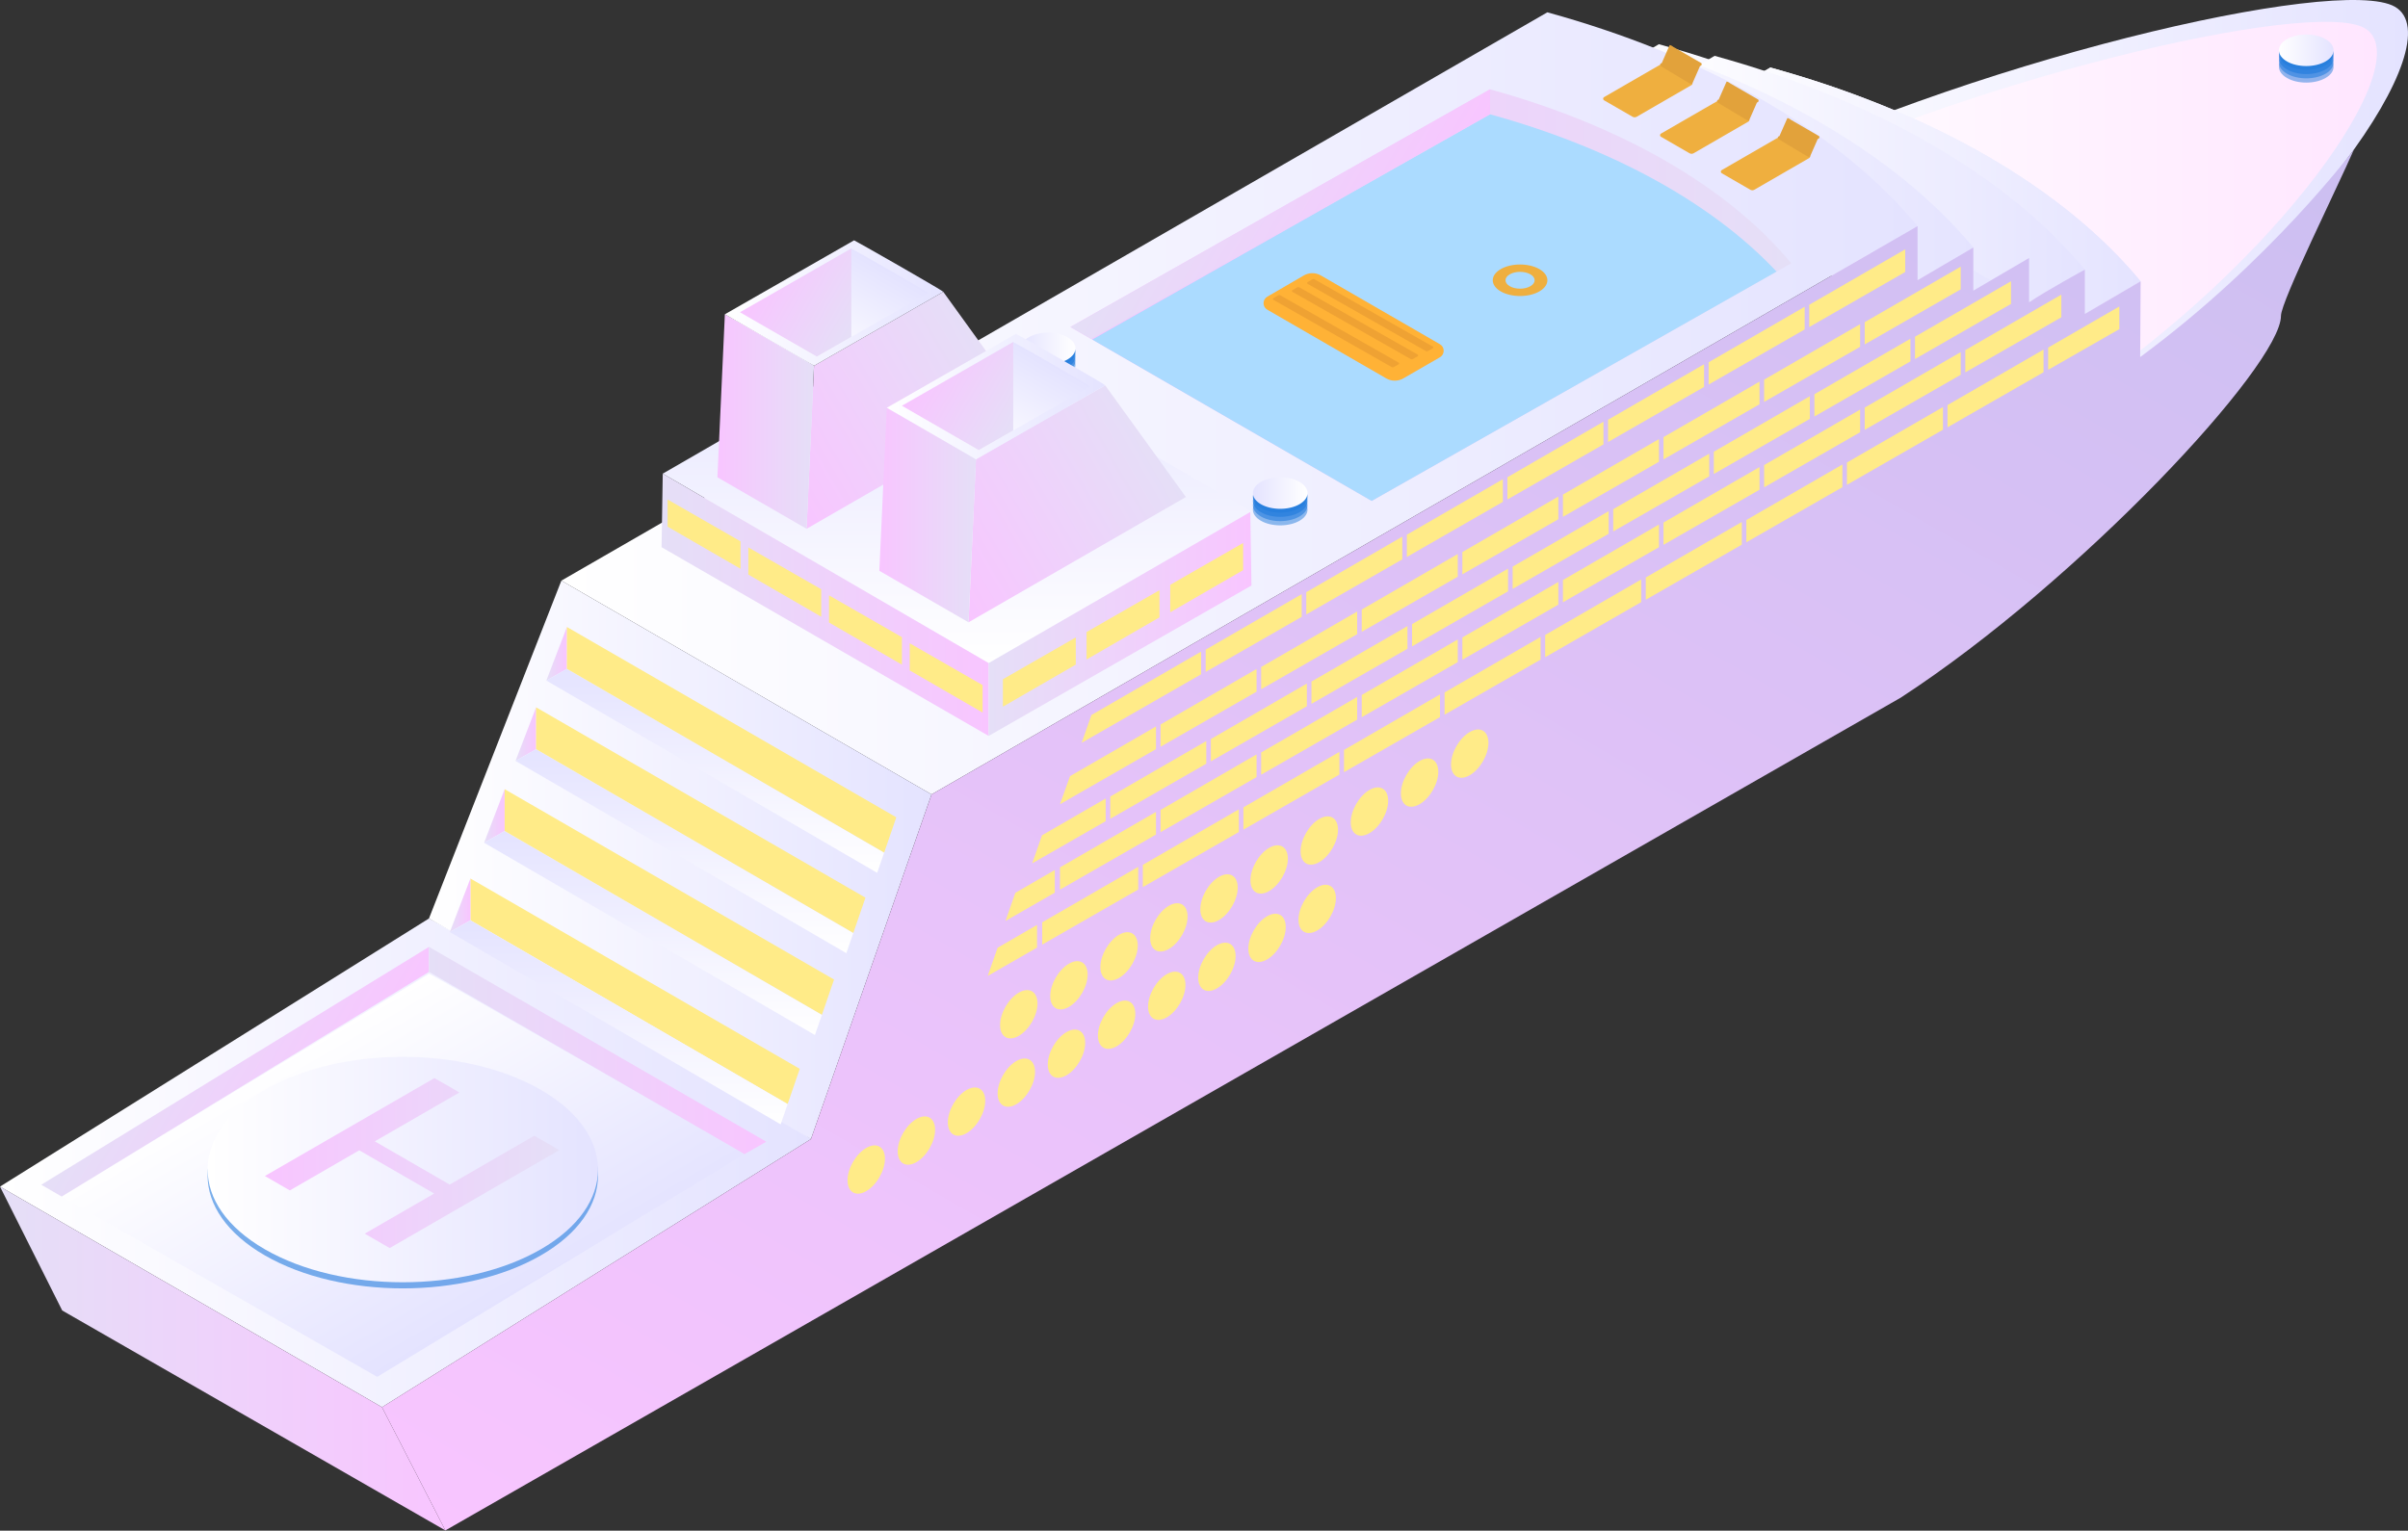 <?xml version="1.0" encoding="UTF-8"?> <svg xmlns="http://www.w3.org/2000/svg" width="184" height="117" viewBox="0 0 184 117" fill="none"><rect x="0" y="0" width="184" height="117" fill="#333333" stroke="none"/> <path d="M159.327 30.692L131.019 14.339C150.04 4.68 178.74 -1.945 183.001 0.516C187.56 3.15 175.967 19.658 159.327 30.692Z" fill="url(#paint0_linear)"></path> <path d="M158.517 30.414L132.005 15.099C149.819 6.051 176.699 -0.153 180.689 2.152C184.96 4.619 174.102 20.079 158.517 30.414Z" fill="url(#paint1_linear)"></path> <path d="M163.566 21.503L159.305 23.999L131.018 7.657L135.279 5.161C135.665 5.268 136.05 5.376 136.432 5.488C142.16 7.156 147.354 9.336 151.839 11.926C152.427 12.267 153.004 12.614 153.568 12.968C154.738 13.706 155.788 14.424 156.787 15.167C156.846 15.211 156.904 15.255 156.964 15.298C157.449 15.663 157.924 16.032 158.385 16.409C158.631 16.608 158.871 16.811 159.111 17.014C160.063 17.827 160.959 18.665 161.793 19.527C162.419 20.172 163.01 20.832 163.566 21.503Z" fill="url(#paint2_linear)"></path> <path d="M163.566 21.503L159.305 23.999L131.018 7.657L135.279 5.161C135.665 5.268 136.05 5.376 136.432 5.488C142.16 7.156 147.354 9.336 151.839 11.926C152.427 12.267 153.004 12.614 153.568 12.968C154.738 13.706 155.788 14.424 156.787 15.167C156.846 15.211 156.904 15.255 156.964 15.298C157.449 15.663 157.924 16.032 158.385 16.409C158.631 16.608 158.871 16.811 159.111 17.014C160.063 17.827 160.959 18.665 161.793 19.527C162.419 20.172 163.01 20.832 163.566 21.503Z" fill="url(#paint3_linear)"></path> <path d="M61.968 87.065L29.19 107.56L-0 90.699L32.779 70.204C33.178 70.314 61.394 86.372 61.968 87.065Z" fill="url(#paint4_linear)"></path> <path d="M56.889 88.214L28.824 105.241L4.714 91.461L32.778 74.434C33.177 74.543 56.889 88.214 56.889 88.214Z" fill="url(#paint5_linear)"></path> <path d="M159.305 27.306L155.044 29.802L126.757 13.462L131.018 10.966C131.404 11.072 131.789 11.181 132.171 11.293C137.899 12.961 143.094 15.141 147.578 17.731C148.167 18.071 148.743 18.419 149.307 18.773C150.477 19.511 151.528 20.229 152.526 20.972C152.586 21.016 152.644 21.059 152.703 21.103C153.188 21.468 153.663 21.837 154.124 22.214C154.37 22.413 154.611 22.615 154.85 22.819C155.803 23.632 156.698 24.47 157.533 25.332C158.158 25.976 158.749 26.635 159.305 27.306Z" fill="url(#paint6_linear)"></path> <path d="M155.046 19.72L150.785 22.216L122.497 5.876L126.758 3.379C127.144 3.486 127.529 3.594 127.912 3.707C133.64 5.374 138.834 7.555 143.319 10.145C143.907 10.485 144.484 10.833 145.048 11.187C146.218 11.925 147.268 12.643 148.267 13.386C148.326 13.43 148.384 13.473 148.443 13.517C148.929 13.882 149.404 14.251 149.864 14.627C150.11 14.827 150.351 15.029 150.59 15.233C151.543 16.046 152.439 16.884 153.273 17.746C153.897 18.391 154.49 19.049 155.046 19.72Z" fill="url(#paint7_linear)"></path> <path d="M159.305 20.61L155.044 23.106L126.758 6.764L131.019 4.268C131.405 4.375 131.79 4.483 132.172 4.595C137.901 6.263 143.095 8.444 147.58 11.034C148.168 11.374 148.745 11.722 149.308 12.076C150.478 12.814 151.529 13.531 152.528 14.274C152.587 14.318 152.645 14.362 152.704 14.406C153.189 14.77 153.664 15.14 154.125 15.516C154.371 15.716 154.612 15.918 154.851 16.121C155.804 16.934 156.7 17.773 157.534 18.634C158.158 19.28 158.75 19.939 159.305 20.61Z" fill="url(#paint8_linear)"></path> <path d="M150.785 18.918L146.524 21.414L118.237 5.073L122.498 2.577C122.884 2.684 123.269 2.792 123.651 2.904C129.379 4.572 134.573 6.753 139.058 9.343C139.646 9.683 140.223 10.03 140.787 10.385C141.957 11.123 143.007 11.84 144.006 12.583C144.065 12.627 144.123 12.671 144.183 12.715C144.668 13.079 145.143 13.449 145.604 13.825C145.85 14.024 146.09 14.227 146.33 14.43C147.282 15.243 148.178 16.081 149.012 16.943C149.638 17.588 150.229 18.247 150.785 18.918Z" fill="url(#paint9_linear)"></path> <path d="M146.524 17.282L71.181 60.723L42.894 44.382L118.237 0.941C118.623 1.048 119.008 1.156 119.39 1.268C125.118 2.936 130.312 5.117 134.797 7.707C135.386 8.047 135.962 8.395 136.526 8.749C137.696 9.487 138.747 10.204 139.745 10.947C139.805 10.991 139.863 11.035 139.922 11.079C140.407 11.443 140.882 11.813 141.343 12.189C141.589 12.389 141.83 12.591 142.069 12.794C143.022 13.607 143.917 14.446 144.752 15.307C145.377 15.951 145.968 16.611 146.524 17.282Z" fill="url(#paint10_linear)"></path> <path d="M136.875 20.125L104.812 38.292L81.792 24.994L113.855 6.827C114.169 6.914 114.482 7.003 114.793 7.093C119.454 8.45 123.682 10.224 127.331 12.332C127.81 12.609 128.28 12.891 128.738 13.18C129.691 13.78 130.545 14.365 131.358 14.969C131.405 15.005 131.453 15.04 131.5 15.076C131.896 15.372 132.282 15.673 132.656 15.979C132.856 16.141 133.053 16.306 133.247 16.471C134.022 17.133 134.751 17.814 135.43 18.515C135.941 19.043 136.422 19.578 136.875 20.125Z" fill="url(#paint11_linear)"></path> <path d="M114.793 9.001C119.454 10.359 123.682 12.133 127.331 14.241C127.81 14.518 128.28 14.8 128.738 15.088C129.691 15.689 130.545 16.273 131.358 16.878C131.405 16.913 131.453 16.948 131.501 16.984C131.896 17.281 132.282 17.582 132.656 17.887C132.856 18.049 133.053 18.214 133.247 18.379C134.022 19.041 134.751 19.723 135.431 20.423C135.539 20.534 135.644 20.646 135.75 20.759L104.811 38.29L83.46 25.956L113.855 8.736C114.17 8.822 114.483 8.911 114.793 9.001Z" fill="#ABDBFF"></path> <path d="M81.792 24.994L83.391 25.918L113.855 8.736V6.827L81.792 24.994Z" fill="url(#paint12_linear)"></path> <path opacity="0.7" d="M174.751 5.31C173.936 4.84 173.936 4.076 174.751 3.606C175.566 3.136 176.887 3.136 177.701 3.606C178.516 4.076 178.516 4.84 177.701 5.31C176.887 5.781 175.566 5.781 174.751 5.31Z" fill="#267EDD"></path> <path opacity="0.8" d="M174.751 4.986C173.936 4.515 173.936 3.752 174.751 3.282C175.566 2.811 176.887 2.811 177.701 3.282C178.516 3.752 178.516 4.515 177.701 4.986C176.887 5.456 175.566 5.456 174.751 4.986Z" fill="#267EDD"></path> <path opacity="0.5" d="M174.751 5.96C173.936 5.49 173.936 4.727 174.751 4.256C175.566 3.786 176.887 3.786 177.701 4.256C178.516 4.727 178.516 5.49 177.701 5.96C176.887 6.431 175.566 6.431 174.751 5.96Z" fill="#267EDD"></path> <path opacity="0.6" d="M174.751 5.636C173.936 5.166 173.936 4.402 174.751 3.932C175.566 3.462 176.887 3.462 177.701 3.932C178.516 4.402 178.516 5.166 177.701 5.636C176.887 6.106 175.566 6.106 174.751 5.636Z" fill="#267EDD"></path> <path d="M174.751 4.696C173.936 4.226 173.936 3.462 174.751 2.992C175.566 2.522 176.887 2.522 177.701 2.992C178.516 3.462 178.516 4.226 177.701 4.696C176.887 5.166 175.566 5.166 174.751 4.696Z" fill="url(#paint13_linear)"></path> <path opacity="0.7" d="M99.299 39.154C100.113 38.684 100.113 37.921 99.299 37.45C98.484 36.98 97.163 36.98 96.348 37.45C95.533 37.921 95.533 38.684 96.348 39.154C97.163 39.625 98.484 39.625 99.299 39.154Z" fill="#267EDD"></path> <path opacity="0.8" d="M99.299 38.83C100.113 38.36 100.113 37.596 99.299 37.126C98.484 36.656 97.163 36.656 96.348 37.126C95.533 37.596 95.533 38.36 96.348 38.83C97.163 39.3 98.484 39.3 99.299 38.83Z" fill="#267EDD"></path> <path opacity="0.5" d="M99.299 39.805C100.113 39.335 100.113 38.571 99.299 38.101C98.484 37.631 97.163 37.631 96.348 38.101C95.533 38.571 95.533 39.335 96.348 39.805C97.163 40.275 98.484 40.275 99.299 39.805Z" fill="#267EDD"></path> <path opacity="0.6" d="M99.299 39.479C100.113 39.009 100.113 38.245 99.299 37.775C98.484 37.305 97.163 37.305 96.348 37.775C95.533 38.245 95.533 39.009 96.348 39.479C97.163 39.95 98.484 39.95 99.299 39.479Z" fill="#267EDD"></path> <path d="M99.299 38.539C100.113 38.069 100.113 37.305 99.299 36.835C98.484 36.365 97.163 36.365 96.348 36.835C95.533 37.305 95.533 38.069 96.348 38.539C97.163 39.01 98.484 39.01 99.299 38.539Z" fill="url(#paint14_linear)"></path> <path opacity="0.7" d="M81.567 28.094C82.381 27.624 82.381 26.86 81.567 26.39C80.752 25.92 79.431 25.92 78.616 26.39C77.801 26.86 77.801 27.624 78.616 28.094C79.431 28.564 80.752 28.564 81.567 28.094Z" fill="#267EDD"></path> <path opacity="0.8" d="M81.567 27.77C82.381 27.3 82.381 26.536 81.567 26.066C80.752 25.596 79.431 25.596 78.616 26.066C77.801 26.536 77.801 27.3 78.616 27.77C79.431 28.24 80.752 28.24 81.567 27.77Z" fill="#267EDD"></path> <path opacity="0.5" d="M81.567 28.745C82.381 28.275 82.381 27.511 81.567 27.041C80.752 26.571 79.431 26.571 78.616 27.041C77.801 27.511 77.801 28.275 78.616 28.745C79.431 29.215 80.752 29.215 81.567 28.745Z" fill="#267EDD"></path> <path opacity="0.6" d="M81.567 28.419C82.381 27.949 82.381 27.185 81.567 26.715C80.752 26.245 79.431 26.245 78.616 26.715C77.801 27.185 77.801 27.949 78.616 28.419C79.431 28.89 80.752 28.89 81.567 28.419Z" fill="#267EDD"></path> <path d="M81.567 27.479C82.381 27.009 82.381 26.245 81.567 25.775C80.752 25.305 79.431 25.305 78.616 25.775C77.801 26.245 77.801 27.009 78.616 27.479C79.431 27.95 80.752 27.95 81.567 27.479Z" fill="url(#paint15_linear)"></path> <path d="M75.545 50.685L95.626 39.084L70.633 24.656L50.642 36.205L75.545 50.685Z" fill="url(#paint16_linear)"></path> <path d="M72.077 22.306L78.243 30.843L61.632 40.419L62.203 27.958L72.077 22.306Z" fill="url(#paint17_linear)"></path> <path d="M62.202 27.958L61.633 40.419L54.819 36.483L55.388 24.022C55.48 24.046 62.069 27.796 62.202 27.958Z" fill="url(#paint18_linear)"></path> <path d="M72.077 22.306L62.203 27.958L55.388 24.022L65.262 18.37C65.355 18.396 71.943 22.145 72.077 22.306Z" fill="url(#paint19_linear)"></path> <path d="M70.924 22.389L62.413 27.259L56.541 23.866L65.051 18.996C65.131 19.018 70.808 22.25 70.924 22.389Z" fill="url(#paint20_linear)"></path> <path d="M65.051 25.75V18.996L56.54 23.867L62.414 27.26L65.051 25.75Z" fill="url(#paint21_linear)"></path> <path d="M133.743 14.502L131.561 13.242C131.468 13.189 131.468 13.055 131.561 13.002L135.756 10.578C135.853 10.521 135.972 10.521 136.07 10.578L138.25 11.838C138.341 11.89 138.342 12.023 138.25 12.077L134.057 14.501C133.96 14.559 133.841 14.559 133.743 14.502Z" fill="#EFAF3F"></path> <path d="M136.576 9.027L135.971 10.401C135.866 10.409 135.806 10.529 135.867 10.617L137.972 11.877C138.06 11.929 138.183 12.004 138.295 11.996L138.897 10.623C139.003 10.615 139.062 10.497 139.003 10.408L136.861 9.166C136.858 9.165 136.688 9.019 136.576 9.027Z" fill="#E2A23B"></path> <path d="M129.099 11.714L126.917 10.453C126.824 10.4 126.824 10.266 126.917 10.213L131.112 7.791C131.208 7.734 131.328 7.734 131.426 7.791L133.605 9.05C133.697 9.103 133.698 9.236 133.605 9.29L129.413 11.714C129.316 11.77 129.196 11.77 129.099 11.714Z" fill="#EFAF3F"></path> <path d="M131.932 6.237L131.327 7.612C131.221 7.619 131.162 7.739 131.223 7.827L133.327 9.088C133.416 9.139 133.538 9.214 133.65 9.206L134.253 7.833C134.358 7.825 134.418 7.707 134.358 7.618L132.216 6.376C132.214 6.376 132.044 6.23 131.932 6.237Z" fill="#E2A23B"></path> <path d="M124.749 8.925L122.567 7.665C122.474 7.612 122.474 7.478 122.567 7.425L126.762 5.001C126.859 4.944 126.979 4.944 127.076 5.001L129.256 6.261C129.347 6.313 129.348 6.446 129.256 6.5L125.063 8.924C124.967 8.981 124.846 8.981 124.749 8.925Z" fill="#EFAF3F"></path> <path d="M127.582 3.449L126.977 4.823C126.872 4.831 126.813 4.951 126.873 5.038L128.978 6.299C129.066 6.351 129.189 6.426 129.301 6.418L129.903 5.045C130.009 5.037 130.068 4.919 130.009 4.83L127.867 3.588C127.864 3.588 127.694 3.441 127.582 3.449Z" fill="#E2A23B"></path> <path d="M50.642 36.205L50.552 41.825L75.545 56.251V50.685L50.642 36.205Z" fill="url(#paint22_linear)"></path> <path d="M-0 90.698L4.754 100.169L34.032 116.979L29.188 107.561L-0 90.698Z" fill="url(#paint23_linear)"></path> <path d="M95.537 39.135L95.626 44.755L75.545 56.251V50.685L95.537 39.135Z" fill="url(#paint24_linear)"></path> <path d="M68.321 62.519L62.751 59.322V61.397L68.321 64.617V62.519Z" fill="#FFEB88"></path> <path d="M82.204 50.798L76.634 54.018V51.92L82.204 48.723V50.798Z" fill="#FFEB88"></path> <path d="M68.917 50.802L63.347 47.582V45.507L68.917 48.704V50.802Z" fill="#FFEB88"></path> <path d="M75.083 54.465L69.513 51.245V49.17L75.083 52.367V54.465Z" fill="#FFEB88"></path> <path d="M56.585 41.379V43.476L51.015 40.256V38.182L56.585 41.379Z" fill="#FFEB88"></path> <path d="M62.751 47.139L57.181 43.919V41.844L62.751 45.041V47.139Z" fill="#FFEB88"></path> <path d="M88.596 47.189L83.026 50.409V48.311L88.596 45.114V47.189Z" fill="#FFEB88"></path> <path d="M94.989 43.58L89.419 46.8V44.702L94.989 41.505V43.58Z" fill="#FFEB88"></path> <path d="M3.152 90.558L4.715 91.461L32.779 74.286V72.377L3.152 90.558Z" fill="url(#paint25_linear)"></path> <path d="M56.889 88.214L32.779 74.286V72.377L58.557 87.269L56.889 88.214Z" fill="url(#paint26_linear)"></path> <path opacity="0.6" d="M20.233 95.956C14.408 92.591 14.408 87.136 20.233 83.772C26.058 80.406 35.501 80.406 41.326 83.772C47.151 87.137 47.151 92.592 41.326 95.957C35.501 99.32 26.058 99.32 20.233 95.956Z" fill="#267EDD"></path> <path d="M20.233 95.489C14.408 92.123 14.408 86.668 20.233 83.304C26.058 79.939 35.501 79.939 41.326 83.304C47.151 86.67 47.151 92.124 41.326 95.49C35.501 98.853 26.058 98.853 20.233 95.489Z" fill="url(#paint27_linear)"></path> <path d="M22.147 90.991L27.453 87.925L33.175 91.23L27.869 94.296L29.777 95.397L42.728 87.915C42.691 87.87 40.847 86.82 40.82 86.814L34.362 90.545L28.64 87.24L35.098 83.509C35.061 83.464 33.218 82.414 33.191 82.408L20.239 89.89L22.147 90.991Z" fill="url(#paint28_linear)"></path> <path d="M84.45 29.455L90.616 37.99L74.007 47.566L74.576 35.105L84.45 29.455Z" fill="url(#paint29_linear)"></path> <path d="M74.576 35.105L74.007 47.566L67.192 43.63L67.761 31.169C67.854 31.195 74.442 34.944 74.576 35.105Z" fill="url(#paint30_linear)"></path> <path d="M84.45 29.455L74.576 35.106L67.761 31.169L77.635 25.517C77.729 25.543 84.316 29.292 84.45 29.455Z" fill="url(#paint31_linear)"></path> <path d="M83.297 29.537L74.787 34.407L68.914 31.014L77.424 26.145C77.504 26.166 83.182 29.398 83.297 29.537Z" fill="url(#paint32_linear)"></path> <path d="M77.424 32.899V26.145L68.914 31.014L74.787 34.407L77.424 32.899Z" fill="url(#paint33_linear)"></path> <path d="M42.895 44.382L32.779 70.204L61.968 87.065L71.181 60.723L42.895 44.382Z" fill="url(#paint34_linear)"></path> <path d="M29.188 107.561L61.968 87.065L71.183 60.723L146.525 17.282V21.414L150.786 18.918V22.215L155.047 19.719V23.104C156.387 22.203 159.308 20.608 159.308 20.608V23.996L163.569 21.5L163.534 27.292C173.492 19.966 179.864 11.436 179.864 11.436C178.667 14.201 174.293 23.035 174.293 24.14C174.293 27.908 158.924 44.404 145.248 53.321L34.032 116.979L29.188 107.561Z" fill="url(#paint35_linear)"></path> <path d="M107.501 42.572L114.837 38.361V36.629L107.501 40.87V42.572Z" fill="#FFEB88"></path> <path d="M99.815 46.965L107.151 42.755V41.022L99.815 45.264V46.965Z" fill="#FFEB88"></path> <path d="M92.129 51.358L99.465 47.148V45.416L92.129 49.656V51.358Z" fill="#FFEB88"></path> <path d="M91.777 51.541V49.808L83.396 54.654L82.652 56.778L91.777 51.541Z" fill="#FFEB88"></path> <path d="M111.741 43.899L119.076 39.689V37.956L111.741 42.197V43.899Z" fill="#FFEB88"></path> <path d="M104.054 48.293L111.39 44.082V42.349L104.054 46.59V48.293Z" fill="#FFEB88"></path> <path d="M96.368 52.685L103.704 48.474V46.742L96.368 50.983V52.685Z" fill="#FFEB88"></path> <path d="M107.897 49.407L115.233 45.197V43.464L107.897 47.706V49.407Z" fill="#FFEB88"></path> <path d="M100.211 53.8L107.547 49.59V47.857L100.211 52.097V53.8Z" fill="#FFEB88"></path> <path d="M92.524 58.194L99.86 53.983V52.249L92.524 56.491V58.194Z" fill="#FFEB88"></path> <path d="M138.247 24.999L145.583 20.789V19.057L138.247 23.297V24.999Z" fill="#FFEB88"></path> <path d="M130.561 29.393L137.897 25.182V23.449L130.561 27.69V29.393Z" fill="#FFEB88"></path> <path d="M122.875 33.786L130.211 29.575V27.842L122.875 32.084V33.786Z" fill="#FFEB88"></path> <path d="M122.523 32.235L115.187 36.477V38.178L122.523 33.968V32.235Z" fill="#FFEB88"></path> <path d="M142.486 26.326L149.822 22.116V20.383L142.486 24.625V26.326Z" fill="#FFEB88"></path> <path d="M134.8 30.72L142.136 26.509V24.777L134.8 29.018V30.72Z" fill="#FFEB88"></path> <path d="M127.113 35.113L134.449 30.902V29.17L127.113 33.411V35.113Z" fill="#FFEB88"></path> <path d="M119.427 39.506L126.763 35.296V33.563L119.427 37.803V39.506Z" fill="#FFEB88"></path> <path d="M153.666 21.499L146.33 25.739V27.442L153.666 23.231V21.499Z" fill="#FFEB88"></path> <path d="M138.643 31.835L145.979 27.625V25.891L138.643 30.132V31.835Z" fill="#FFEB88"></path> <path d="M130.957 36.228L138.293 32.017V30.284L130.957 34.526V36.228Z" fill="#FFEB88"></path> <path d="M123.27 40.62L130.606 36.41V34.678L123.27 38.919V40.62Z" fill="#FFEB88"></path> <path d="M115.584 45.014L122.92 40.803V39.071L115.584 43.312V45.014Z" fill="#FFEB88"></path> <path d="M157.51 22.52L150.173 26.762V28.463L157.51 24.253V22.52Z" fill="#FFEB88"></path> <path d="M149.822 26.914L142.486 31.155V32.856L149.822 28.646V26.914Z" fill="#FFEB88"></path> <path d="M142.136 31.307L134.8 35.548V37.25L142.136 33.039V31.307Z" fill="#FFEB88"></path> <path d="M134.449 35.7L127.113 39.94V41.643L134.449 37.432V35.7Z" fill="#FFEB88"></path> <path d="M126.763 40.093L119.427 44.334V46.036L126.763 41.826V40.093Z" fill="#FFEB88"></path> <path d="M119.076 44.485L111.741 48.727V50.429L119.076 46.219V44.485Z" fill="#FFEB88"></path> <path d="M111.39 48.879L104.054 53.12V54.822L111.39 50.611V48.879Z" fill="#FFEB88"></path> <path d="M103.704 53.272L96.368 57.514V59.215L103.704 55.005V53.272Z" fill="#FFEB88"></path> <path d="M88.681 57.078L96.017 52.868V51.135L88.681 55.377V57.078Z" fill="#FFEB88"></path> <path d="M88.331 55.529L81.763 59.325L80.995 61.472L88.331 57.261V55.529Z" fill="#FFEB88"></path> <path d="M84.838 62.587L92.174 58.375V56.643L84.838 60.884V62.587Z" fill="#FFEB88"></path> <path d="M96.017 57.666L88.681 61.907V63.608L96.017 59.398V57.666Z" fill="#FFEB88"></path> <path d="M84.487 61.036L79.621 63.849L78.872 65.991L84.487 62.769V61.036Z" fill="#FFEB88"></path> <path d="M76.832 70.395L80.599 68.231V66.499L77.584 68.245L76.832 70.395Z" fill="#FFEB88"></path> <path d="M88.331 62.059L80.995 66.299V68.002L88.331 63.791V62.059Z" fill="#FFEB88"></path> <path d="M156.151 26.72L148.815 30.962V32.663L156.151 28.453V26.72Z" fill="#FFEB88"></path> <path d="M148.465 31.114L141.129 35.354V37.056L148.465 32.846V31.114Z" fill="#FFEB88"></path> <path d="M161.941 23.426L156.503 26.569V28.27L161.941 25.158V23.426Z" fill="#FFEB88"></path> <path d="M140.779 35.507L133.443 39.747V41.45L140.779 37.239V35.507Z" fill="#FFEB88"></path> <path d="M133.093 39.899L125.757 44.14V45.843L133.093 41.633V39.899Z" fill="#FFEB88"></path> <path d="M125.407 44.292L118.071 48.534V50.235L125.407 46.025V44.292Z" fill="#FFEB88"></path> <path d="M117.719 48.685L110.383 52.927V54.628L117.719 50.418V48.685Z" fill="#FFEB88"></path> <path d="M110.033 53.079L102.697 57.321V59.022L110.033 54.812V53.079Z" fill="#FFEB88"></path> <path d="M102.347 57.472L95.011 61.712V63.415L102.347 59.205V57.472Z" fill="#FFEB88"></path> <path d="M94.66 61.866L87.324 66.106V67.808L94.66 63.598V61.866Z" fill="#FFEB88"></path> <path d="M75.474 74.595L79.242 72.431V70.699L76.227 72.444L75.474 74.595Z" fill="#FFEB88"></path> <path d="M86.973 66.258L79.637 70.499V72.202L86.973 67.991V66.258Z" fill="#FFEB88"></path> <path d="M85.323 79.977C86.112 79.521 86.752 78.414 86.752 77.502C86.752 76.59 86.112 76.22 85.323 76.676C84.534 77.132 83.894 78.24 83.894 79.152C83.895 80.064 84.534 80.433 85.323 79.977Z" fill="#FFEB88"></path> <path d="M89.155 77.764C89.944 77.308 90.584 76.201 90.584 75.289C90.584 74.377 89.944 74.007 89.155 74.463C88.366 74.919 87.726 76.027 87.726 76.939C87.726 77.851 88.366 78.219 89.155 77.764Z" fill="#FFEB88"></path> <path d="M92.987 75.55C93.776 75.094 94.416 73.987 94.416 73.075C94.416 72.163 93.776 71.793 92.987 72.249C92.198 72.705 91.558 73.813 91.558 74.725C91.558 75.637 92.198 76.006 92.987 75.55Z" fill="#FFEB88"></path> <path d="M96.818 73.338C97.607 72.882 98.247 71.774 98.247 70.862C98.247 69.95 97.607 69.581 96.818 70.037C96.029 70.493 95.389 71.6 95.389 72.512C95.389 73.424 96.029 73.792 96.818 73.338Z" fill="#FFEB88"></path> <path d="M100.65 71.124C101.439 70.668 102.079 69.56 102.079 68.648C102.079 67.736 101.439 67.367 100.65 67.823C99.861 68.278 99.221 69.386 99.221 70.298C99.221 71.21 99.861 71.579 100.65 71.124Z" fill="#FFEB88"></path> <path d="M66.192 91.045C66.981 90.589 67.621 89.481 67.621 88.57C67.621 87.658 66.981 87.288 66.192 87.744C65.403 88.2 64.763 89.308 64.763 90.219C64.763 91.131 65.403 91.501 66.192 91.045Z" fill="#FFEB88"></path> <path d="M70.024 88.831C70.813 88.375 71.453 87.267 71.453 86.355C71.453 85.444 70.813 85.074 70.024 85.53C69.235 85.986 68.595 87.093 68.595 88.005C68.595 88.917 69.235 89.287 70.024 88.831Z" fill="#FFEB88"></path> <path d="M73.855 86.618C74.644 86.162 75.284 85.054 75.284 84.142C75.284 83.231 74.644 82.861 73.855 83.317C73.066 83.773 72.426 84.88 72.426 85.792C72.427 86.704 73.066 87.074 73.855 86.618Z" fill="#FFEB88"></path> <path d="M77.66 84.404C78.449 83.948 79.089 82.841 79.089 81.929C79.089 81.017 78.449 80.647 77.66 81.103C76.871 81.559 76.231 82.667 76.231 83.579C76.231 84.49 76.871 84.86 77.66 84.404Z" fill="#FFEB88"></path> <path d="M81.492 82.191C82.281 81.735 82.921 80.628 82.921 79.716C82.921 78.804 82.281 78.434 81.492 78.89C80.703 79.346 80.063 80.454 80.063 81.366C80.063 82.278 80.703 82.647 81.492 82.191Z" fill="#FFEB88"></path> <path d="M96.979 68.109C97.768 67.653 98.408 66.545 98.408 65.633C98.408 64.721 97.768 64.351 96.979 64.807C96.19 65.263 95.55 66.371 95.55 67.283C95.551 68.195 96.19 68.564 96.979 68.109Z" fill="#FFEB88"></path> <path d="M100.811 65.896C101.6 65.44 102.24 64.332 102.24 63.42C102.24 62.508 101.6 62.139 100.811 62.595C100.022 63.051 99.382 64.158 99.382 65.07C99.382 65.982 100.022 66.352 100.811 65.896Z" fill="#FFEB88"></path> <path d="M104.643 63.682C105.432 63.226 106.072 62.118 106.072 61.206C106.072 60.294 105.432 59.925 104.643 60.381C103.854 60.837 103.214 61.944 103.214 62.856C103.214 63.768 103.854 64.138 104.643 63.682Z" fill="#FFEB88"></path> <path d="M108.474 61.469C109.263 61.013 109.903 59.905 109.903 58.993C109.903 58.081 109.263 57.712 108.474 58.168C107.685 58.624 107.045 59.731 107.045 60.643C107.045 61.555 107.685 61.925 108.474 61.469Z" fill="#FFEB88"></path> <path d="M112.306 59.255C113.095 58.799 113.735 57.691 113.735 56.779C113.735 55.867 113.095 55.498 112.306 55.954C111.517 56.41 110.877 57.517 110.877 58.429C110.877 59.341 111.517 59.711 112.306 59.255Z" fill="#FFEB88"></path> <path d="M77.848 79.176C78.637 78.72 79.277 77.612 79.277 76.701C79.277 75.789 78.637 75.419 77.848 75.875C77.059 76.331 76.419 77.439 76.419 78.35C76.419 79.262 77.059 79.632 77.848 79.176Z" fill="#FFEB88"></path> <path d="M81.68 76.963C82.469 76.507 83.109 75.4 83.109 74.488C83.109 73.576 82.469 73.206 81.68 73.662C80.891 74.118 80.251 75.226 80.251 76.138C80.251 77.05 80.891 77.418 81.68 76.963Z" fill="#FFEB88"></path> <path d="M85.511 74.749C86.3 74.293 86.94 73.186 86.94 72.274C86.94 71.362 86.3 70.992 85.511 71.448C84.722 71.904 84.082 73.012 84.082 73.924C84.083 74.836 84.722 75.205 85.511 74.749Z" fill="#FFEB88"></path> <path d="M89.316 72.535C90.105 72.079 90.745 70.972 90.745 70.06C90.745 69.148 90.105 68.778 89.316 69.234C88.527 69.69 87.887 70.798 87.887 71.71C87.887 72.621 88.527 72.991 89.316 72.535Z" fill="#FFEB88"></path> <path d="M93.148 70.323C93.937 69.867 94.577 68.759 94.577 67.847C94.577 66.935 93.937 66.566 93.148 67.022C92.359 67.477 91.719 68.585 91.719 69.497C91.719 70.409 92.359 70.778 93.148 70.323Z" fill="#FFEB88"></path> <path d="M43.318 47.924V51.12L41.748 52.019L43.318 47.924Z" fill="url(#paint36_linear)"></path> <path d="M67.027 66.716L67.561 65.167L43.319 51.12L41.748 52.019L67.027 66.716Z" fill="url(#paint37_linear)"></path> <path d="M40.963 54.065V57.261L39.392 58.16L40.963 54.065Z" fill="url(#paint38_linear)"></path> <path d="M64.671 72.857L65.204 71.308L40.963 57.261L39.392 58.16L64.671 72.857Z" fill="url(#paint39_linear)"></path> <path d="M38.562 60.322V63.518L36.992 64.417L38.562 60.322Z" fill="url(#paint40_linear)"></path> <path d="M62.271 79.114L62.805 77.565L38.562 63.518L36.992 64.417L62.271 79.114Z" fill="url(#paint41_linear)"></path> <path d="M43.318 47.924L68.488 62.473L67.561 65.167L43.318 51.12V47.924Z" fill="#FFEB88"></path> <path d="M40.963 54.065L66.131 68.615L65.204 71.308L40.963 57.261V54.065Z" fill="#FFEB88"></path> <path d="M38.562 60.322L63.732 74.872L62.805 77.565L38.562 63.518V60.322Z" fill="#FFEB88"></path> <path d="M61.112 81.698L60.185 84.391L35.944 70.343V67.149L61.112 81.698Z" fill="#FFEB88"></path> <path d="M35.944 67.149V70.343L34.373 71.243L35.944 67.149Z" fill="url(#paint42_linear)"></path> <path d="M59.652 85.941L60.185 84.391L35.944 70.343L34.373 71.244L59.652 85.941Z" fill="url(#paint43_linear)"></path> <path d="M100.931 21.056L110.027 26.311C110.41 26.532 110.41 27.087 110.027 27.309L107.233 28.921C106.828 29.155 106.33 29.155 105.924 28.921L96.839 23.673C96.455 23.451 96.455 22.899 96.838 22.676L99.618 21.06C100.025 20.821 100.526 20.821 100.931 21.056Z" fill="#FFB236"></path> <path d="M100.449 21.353L109.482 26.49C109.532 26.518 109.532 26.591 109.482 26.62L109.118 26.83C109.065 26.861 108.999 26.861 108.947 26.83L99.915 21.695C99.865 21.666 99.865 21.594 99.915 21.564L100.278 21.353C100.331 21.322 100.395 21.322 100.449 21.353Z" fill="#EFA233"></path> <path d="M99.292 21.966L108.325 27.103C108.375 27.131 108.375 27.205 108.325 27.233L107.961 27.443C107.908 27.474 107.842 27.474 107.789 27.443L98.758 22.308C98.708 22.279 98.708 22.207 98.758 22.177L99.121 21.966C99.174 21.937 99.239 21.937 99.292 21.966Z" fill="#EFA233"></path> <path d="M97.836 22.577L106.869 27.713C106.919 27.742 106.919 27.815 106.869 27.843L106.505 28.053C106.452 28.084 106.386 28.084 106.333 28.053L97.302 22.918C97.252 22.89 97.252 22.818 97.302 22.788L97.665 22.577C97.718 22.547 97.783 22.547 97.836 22.577Z" fill="#EFA233"></path> <path d="M114.676 20.57C115.491 20.1 116.812 20.1 117.627 20.57C118.442 21.04 118.442 21.804 117.627 22.274C116.812 22.744 115.491 22.744 114.676 22.274C113.861 21.803 113.861 21.04 114.676 20.57ZM115.364 21.877C115.799 22.129 116.504 22.129 116.939 21.877C117.374 21.626 117.374 21.218 116.939 20.967C116.504 20.716 115.799 20.716 115.364 20.967C114.929 21.218 114.929 21.625 115.364 21.877Z" fill="#EFAF3F"></path> <defs> <linearGradient id="paint0_linear" x1="184" y1="15.347" x2="131.018" y2="15.347" gradientUnits="userSpaceOnUse"> <stop offset="1.06023e-06" stop-color="#E4E3FF"></stop> <stop offset="1" stop-color="white"></stop> </linearGradient> <linearGradient id="paint1_linear" x1="181.625" y1="16.041" x2="132.004" y2="16.041" gradientUnits="userSpaceOnUse"> <stop offset="1.06023e-06" stop-color="#FFE6FF"></stop> <stop offset="1" stop-color="white"></stop> </linearGradient> <linearGradient id="paint2_linear" x1="163.566" y1="14.58" x2="131.018" y2="14.58" gradientUnits="userSpaceOnUse"> <stop offset="1.06023e-06" stop-color="#E4E3FF"></stop> <stop offset="1" stop-color="white"></stop> </linearGradient> <linearGradient id="paint3_linear" x1="163.566" y1="14.58" x2="131.018" y2="14.58" gradientUnits="userSpaceOnUse"> <stop offset="1.06023e-06" stop-color="#E4E3FF"></stop> <stop offset="1" stop-color="white"></stop> </linearGradient> <linearGradient id="paint4_linear" x1="61.968" y1="88.882" x2="7.69968e-05" y2="88.882" gradientUnits="userSpaceOnUse"> <stop offset="1.06023e-06" stop-color="#E4E3FF"></stop> <stop offset="1" stop-color="white"></stop> </linearGradient> <linearGradient id="paint5_linear" x1="36.974" y1="100.533" x2="24.619" y2="79.147" gradientUnits="userSpaceOnUse"> <stop offset="1.06023e-06" stop-color="#E4E3FF"></stop> <stop offset="1" stop-color="white"></stop> </linearGradient> <linearGradient id="paint6_linear" x1="159.305" y1="20.384" x2="126.758" y2="20.384" gradientUnits="userSpaceOnUse"> <stop offset="1.06023e-06" stop-color="#E4E3FF"></stop> <stop offset="1" stop-color="white"></stop> </linearGradient> <linearGradient id="paint7_linear" x1="155.045" y1="12.798" x2="122.497" y2="12.798" gradientUnits="userSpaceOnUse"> <stop offset="1.06023e-06" stop-color="#E4E3FF"></stop> <stop offset="1" stop-color="white"></stop> </linearGradient> <linearGradient id="paint8_linear" x1="159.306" y1="13.687" x2="126.758" y2="13.687" gradientUnits="userSpaceOnUse"> <stop offset="1.06023e-06" stop-color="#E4E3FF"></stop> <stop offset="1" stop-color="white"></stop> </linearGradient> <linearGradient id="paint9_linear" x1="150.785" y1="11.995" x2="118.237" y2="11.995" gradientUnits="userSpaceOnUse"> <stop offset="1.06023e-06" stop-color="#E4E3FF"></stop> <stop offset="1" stop-color="white"></stop> </linearGradient> <linearGradient id="paint10_linear" x1="146.525" y1="30.832" x2="42.895" y2="30.832" gradientUnits="userSpaceOnUse"> <stop offset="1.06023e-06" stop-color="#E4E3FF"></stop> <stop offset="1" stop-color="white"></stop> </linearGradient> <linearGradient id="paint11_linear" x1="136.874" y1="22.559" x2="81.792" y2="22.559" gradientUnits="userSpaceOnUse"> <stop stop-color="#E5DFF7"></stop> <stop offset="1" stop-color="#F8C5FF"></stop> </linearGradient> <linearGradient id="paint12_linear" x1="89.731" y1="11.236" x2="106.748" y2="21.055" gradientUnits="userSpaceOnUse"> <stop stop-color="#E5DFF7"></stop> <stop offset="1" stop-color="#F8C5FF"></stop> </linearGradient> <linearGradient id="paint13_linear" x1="178.313" y1="3.843" x2="174.14" y2="3.843" gradientUnits="userSpaceOnUse"> <stop offset="1.06023e-06" stop-color="#E4E3FF"></stop> <stop offset="1" stop-color="white"></stop> </linearGradient> <linearGradient id="paint14_linear" x1="95.738" y1="37.687" x2="99.91" y2="37.687" gradientUnits="userSpaceOnUse"> <stop offset="1.06023e-06" stop-color="#E4E3FF"></stop> <stop offset="1" stop-color="white"></stop> </linearGradient> <linearGradient id="paint15_linear" x1="78.005" y1="26.627" x2="82.177" y2="26.627" gradientUnits="userSpaceOnUse"> <stop offset="1.06023e-06" stop-color="#E4E3FF"></stop> <stop offset="1" stop-color="white"></stop> </linearGradient> <linearGradient id="paint16_linear" x1="73.134" y1="24.656" x2="73.134" y2="50.684" gradientUnits="userSpaceOnUse"> <stop offset="1.06023e-06" stop-color="#E4E3FF"></stop> <stop offset="1" stop-color="white"></stop> </linearGradient> <linearGradient id="paint17_linear" x1="75.613" y1="26.286" x2="59.007" y2="35.868" gradientUnits="userSpaceOnUse"> <stop stop-color="#E5DFF7"></stop> <stop offset="1" stop-color="#F8C5FF"></stop> </linearGradient> <linearGradient id="paint18_linear" x1="62.202" y1="32.22" x2="54.818" y2="32.22" gradientUnits="userSpaceOnUse"> <stop stop-color="#E5DFF7"></stop> <stop offset="1" stop-color="#F8C5FF"></stop> </linearGradient> <linearGradient id="paint19_linear" x1="72.077" y1="23.164" x2="55.388" y2="23.164" gradientUnits="userSpaceOnUse"> <stop offset="1.06023e-06" stop-color="#E4E3FF"></stop> <stop offset="1" stop-color="white"></stop> </linearGradient> <linearGradient id="paint20_linear" x1="65.866" y1="19.429" x2="61.611" y2="26.796" gradientUnits="userSpaceOnUse"> <stop offset="1.06023e-06" stop-color="#E4E3FF"></stop> <stop offset="1" stop-color="white"></stop> </linearGradient> <linearGradient id="paint21_linear" x1="65.856" y1="24.355" x2="58.656" y2="20.2" gradientUnits="userSpaceOnUse"> <stop stop-color="#E5DFF7"></stop> <stop offset="1" stop-color="#F8C5FF"></stop> </linearGradient> <linearGradient id="paint22_linear" x1="50.552" y1="46.228" x2="75.545" y2="46.228" gradientUnits="userSpaceOnUse"> <stop stop-color="#E5DFF7"></stop> <stop offset="1" stop-color="#F8C5FF"></stop> </linearGradient> <linearGradient id="paint23_linear" x1="1.99831e-05" y1="103.839" x2="34.032" y2="103.839" gradientUnits="userSpaceOnUse"> <stop stop-color="#E5DFF7"></stop> <stop offset="1" stop-color="#F8C5FF"></stop> </linearGradient> <linearGradient id="paint24_linear" x1="75.546" y1="47.694" x2="95.627" y2="47.694" gradientUnits="userSpaceOnUse"> <stop stop-color="#E5DFF7"></stop> <stop offset="1" stop-color="#F8C5FF"></stop> </linearGradient> <linearGradient id="paint25_linear" x1="10.79" y1="77.322" x2="25.972" y2="86.083" gradientUnits="userSpaceOnUse"> <stop stop-color="#E5DFF7"></stop> <stop offset="1" stop-color="#F8C5FF"></stop> </linearGradient> <linearGradient id="paint26_linear" x1="32.779" y1="80.296" x2="58.557" y2="80.296" gradientUnits="userSpaceOnUse"> <stop stop-color="#E5DFF7"></stop> <stop offset="1" stop-color="#F8C5FF"></stop> </linearGradient> <linearGradient id="paint27_linear" x1="45.694" y1="89.395" x2="15.864" y2="89.395" gradientUnits="userSpaceOnUse"> <stop offset="1.06023e-06" stop-color="#E4E3FF"></stop> <stop offset="1" stop-color="white"></stop> </linearGradient> <linearGradient id="paint28_linear" x1="42.729" y1="88.903" x2="20.24" y2="88.903" gradientUnits="userSpaceOnUse"> <stop stop-color="#E5DFF7"></stop> <stop offset="1" stop-color="#F8C5FF"></stop> </linearGradient> <linearGradient id="paint29_linear" x1="87.987" y1="33.434" x2="71.38" y2="43.016" gradientUnits="userSpaceOnUse"> <stop stop-color="#E5DFF7"></stop> <stop offset="1" stop-color="#F8C5FF"></stop> </linearGradient> <linearGradient id="paint30_linear" x1="74.576" y1="39.368" x2="67.192" y2="39.368" gradientUnits="userSpaceOnUse"> <stop stop-color="#E5DFF7"></stop> <stop offset="1" stop-color="#F8C5FF"></stop> </linearGradient> <linearGradient id="paint31_linear" x1="84.45" y1="30.312" x2="67.761" y2="30.312" gradientUnits="userSpaceOnUse"> <stop offset="1.06023e-06" stop-color="#E4E3FF"></stop> <stop offset="1" stop-color="white"></stop> </linearGradient> <linearGradient id="paint32_linear" x1="78.24" y1="26.577" x2="73.984" y2="33.944" gradientUnits="userSpaceOnUse"> <stop offset="1.06023e-06" stop-color="#E4E3FF"></stop> <stop offset="1" stop-color="white"></stop> </linearGradient> <linearGradient id="paint33_linear" x1="78.23" y1="31.503" x2="71.03" y2="27.348" gradientUnits="userSpaceOnUse"> <stop stop-color="#E5DFF7"></stop> <stop offset="1" stop-color="#F8C5FF"></stop> </linearGradient> <linearGradient id="paint34_linear" x1="71.182" y1="65.724" x2="32.779" y2="65.724" gradientUnits="userSpaceOnUse"> <stop offset="1.06023e-06" stop-color="#E4E3FF"></stop> <stop offset="1" stop-color="white"></stop> </linearGradient> <linearGradient id="paint35_linear" x1="144.99" y1="-8.713" x2="62.786" y2="133.582" gradientUnits="userSpaceOnUse"> <stop stop-color="#CCBFF1"></stop> <stop offset="1" stop-color="#F8C5FF"></stop> </linearGradient> <linearGradient id="paint36_linear" x1="41.748" y1="49.972" x2="43.319" y2="49.972" gradientUnits="userSpaceOnUse"> <stop stop-color="#E5DFF7"></stop> <stop offset="1" stop-color="#F8C5FF"></stop> </linearGradient> <linearGradient id="paint37_linear" x1="54.655" y1="51.12" x2="54.655" y2="66.716" gradientUnits="userSpaceOnUse"> <stop offset="1.06023e-06" stop-color="#E4E3FF"></stop> <stop offset="1" stop-color="white"></stop> </linearGradient> <linearGradient id="paint38_linear" x1="39.392" y1="56.113" x2="40.963" y2="56.113" gradientUnits="userSpaceOnUse"> <stop stop-color="#E5DFF7"></stop> <stop offset="1" stop-color="#F8C5FF"></stop> </linearGradient> <linearGradient id="paint39_linear" x1="52.298" y1="57.261" x2="52.298" y2="72.858" gradientUnits="userSpaceOnUse"> <stop offset="1.06023e-06" stop-color="#E4E3FF"></stop> <stop offset="1" stop-color="white"></stop> </linearGradient> <linearGradient id="paint40_linear" x1="36.992" y1="62.37" x2="38.563" y2="62.37" gradientUnits="userSpaceOnUse"> <stop stop-color="#E5DFF7"></stop> <stop offset="1" stop-color="#F8C5FF"></stop> </linearGradient> <linearGradient id="paint41_linear" x1="49.898" y1="63.517" x2="49.898" y2="79.114" gradientUnits="userSpaceOnUse"> <stop offset="1.06023e-06" stop-color="#E4E3FF"></stop> <stop offset="1" stop-color="white"></stop> </linearGradient> <linearGradient id="paint42_linear" x1="34.373" y1="69.196" x2="35.944" y2="69.196" gradientUnits="userSpaceOnUse"> <stop stop-color="#E5DFF7"></stop> <stop offset="1" stop-color="#F8C5FF"></stop> </linearGradient> <linearGradient id="paint43_linear" x1="47.279" y1="70.344" x2="47.279" y2="85.941" gradientUnits="userSpaceOnUse"> <stop offset="1.06023e-06" stop-color="#E4E3FF"></stop> <stop offset="1" stop-color="white"></stop> </linearGradient> </defs> </svg> 